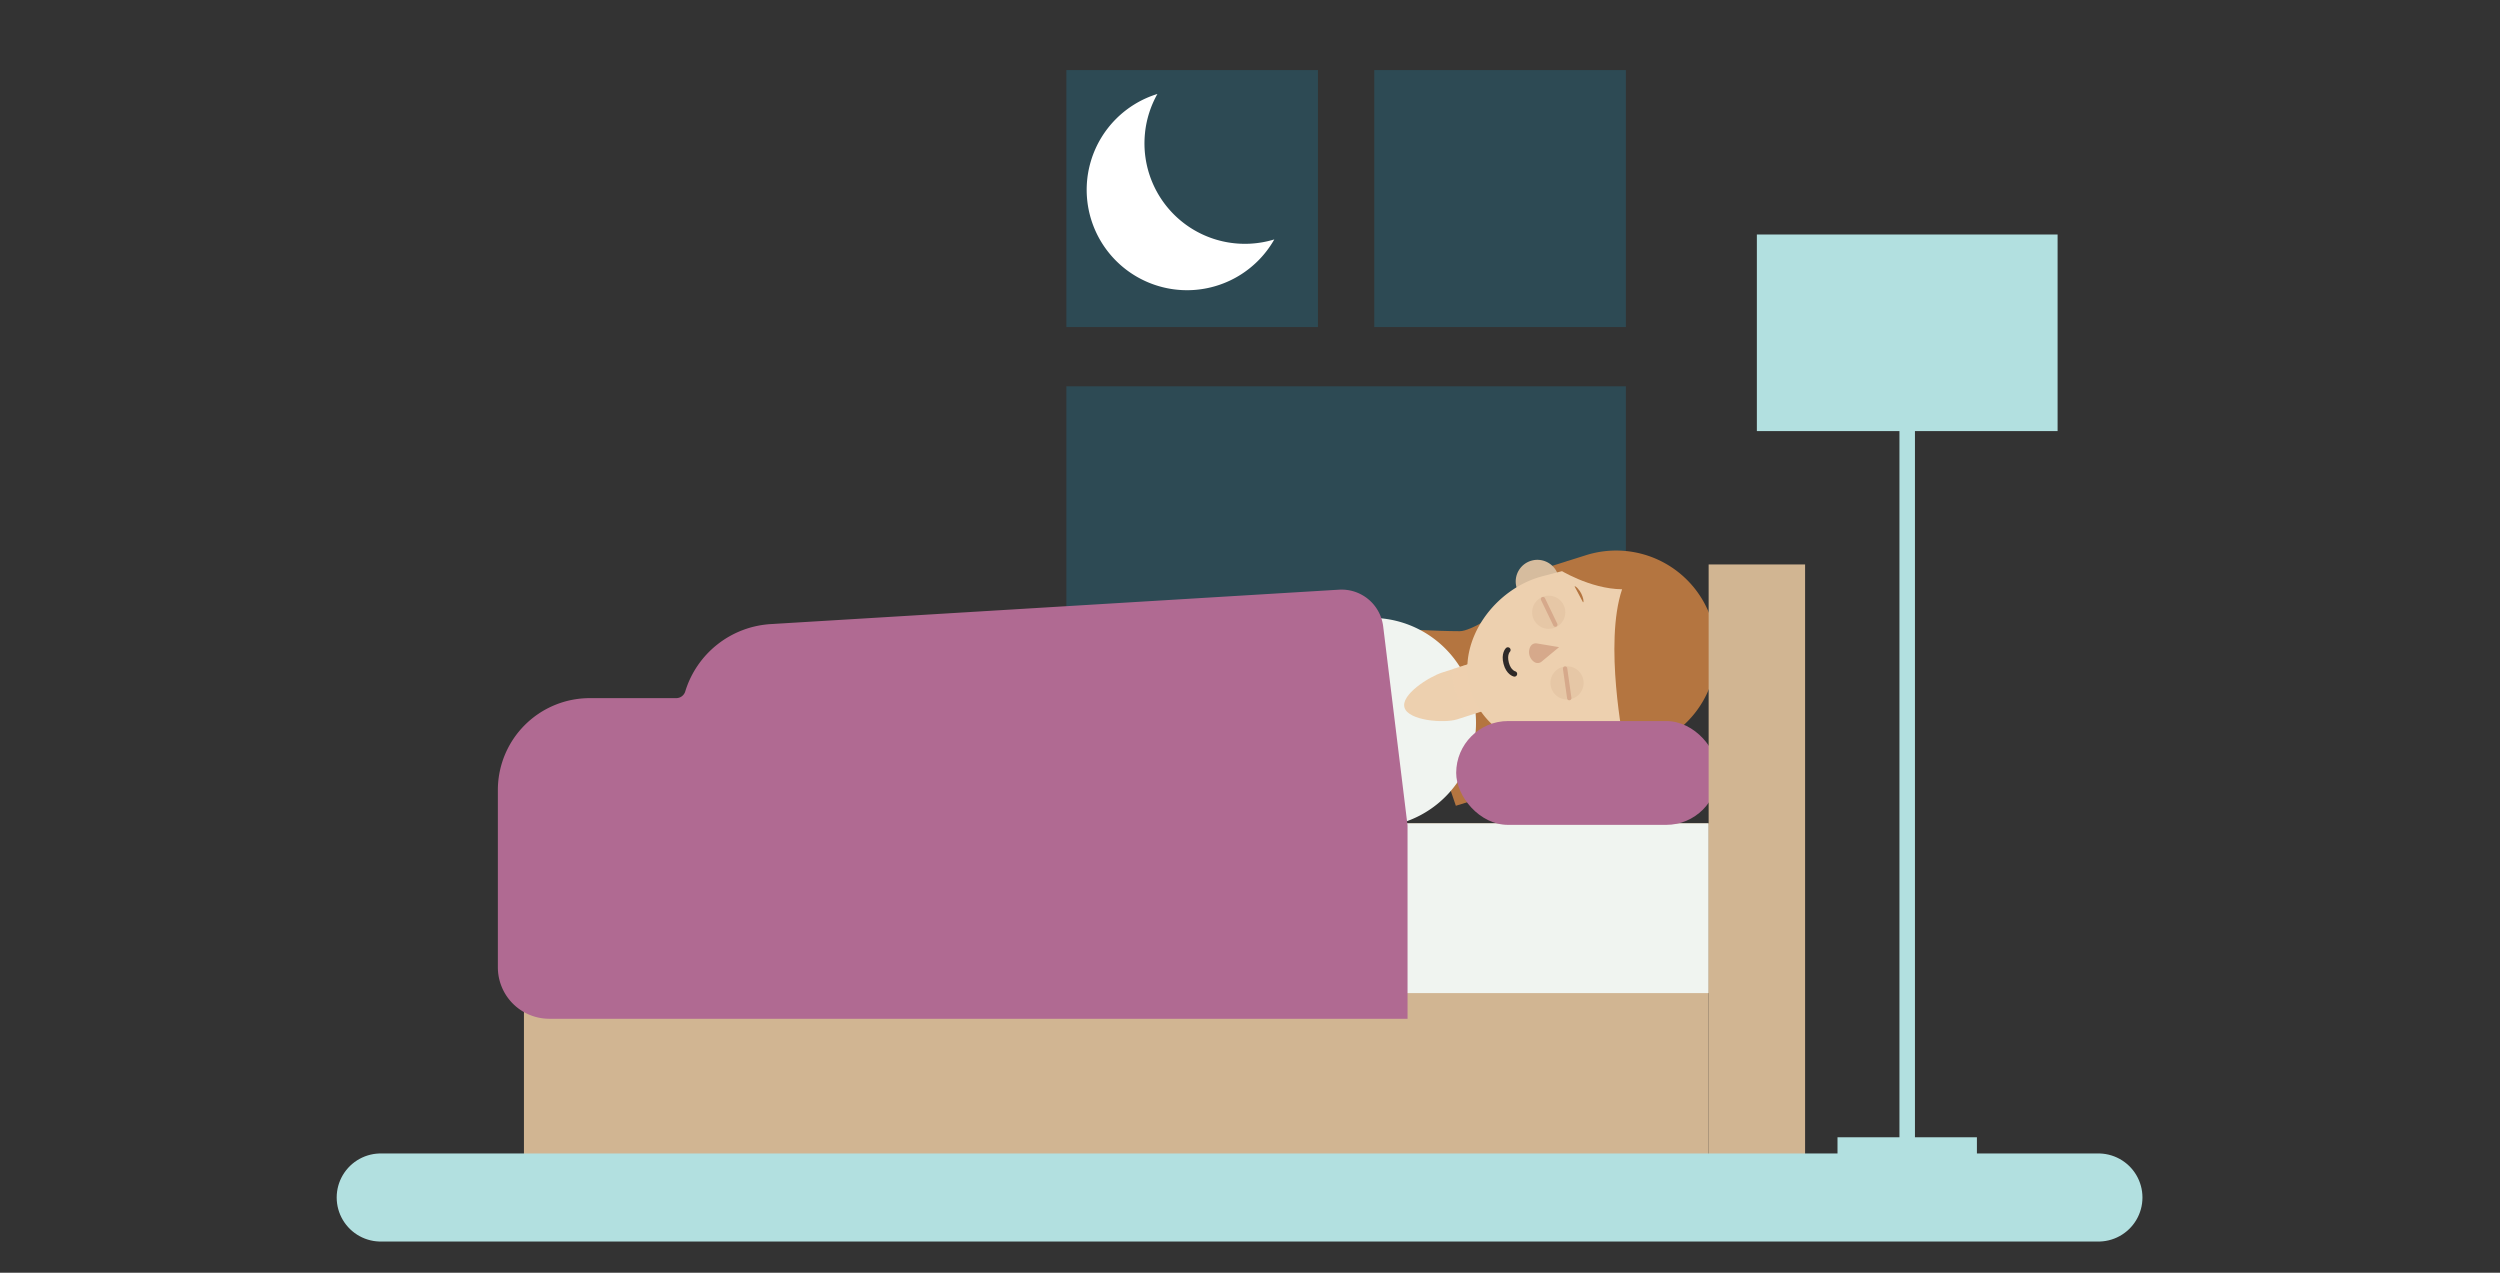 <?xml version="1.0" encoding="UTF-8"?> <svg xmlns="http://www.w3.org/2000/svg" viewBox="0 0 550 280"><rect x="0" y="0" width="550" height="280" fill="#333333" stroke="none"/><defs><style>.cls-1{isolation:isolate;}.cls-2{fill:#2d4a54;}.cls-3{fill:#d1b592;}.cls-4{fill:#f0f4f0;}.cls-5{fill:#b2e0e0;}.cls-6{fill:#b47540;}.cls-7,.cls-8{fill:#edd0af;}.cls-8{opacity:0.48;mix-blend-mode:multiply;}.cls-9{fill:#d6bc9e;}.cls-10{fill:#d6a98b;}.cls-11{fill:#e6c7a6;}.cls-12,.cls-14,.cls-15{fill:none;stroke-linecap:round;stroke-miterlimit:10;}.cls-12{stroke:#2e2928;stroke-width:1.2px;}.cls-13{fill:#b06a92;}.cls-14{stroke:#d6a98b;stroke-width:0.96px;}.cls-15{stroke:#b2e0e0;stroke-width:19.38px;}.cls-16{fill:#fff;}</style></defs><title>550px-carer-sleeping</title><g class="cls-1"><g id="Layer_1" data-name="Layer 1"><rect class="cls-2" x="234.6" y="15.42" width="55.35" height="56.53"></rect><rect class="cls-2" x="302.34" y="15.42" width="55.35" height="56.53"></rect><rect class="cls-2" x="234.6" y="84.99" width="123.09" height="79.52"></rect><rect class="cls-3" x="115.27" y="181.14" width="260.63" height="74.69"></rect><rect class="cls-4" x="117.56" y="181.14" width="258.34" height="37.34"></rect><rect class="cls-5" x="417.88" y="71.95" width="3.41" height="179.94"></rect><rect class="cls-5" x="404.25" y="250.2" width="30.67" height="5.15" transform="translate(839.17 505.55) rotate(-180)"></rect><path class="cls-6" d="M320.29,177.27,307,138.33s9.17.53,14.14.53,23.8-15.46,23.8-15.46l13.3,42.09Z"></path><path class="cls-4" d="M246,151.43l16.43,43.22L308,181.15a23,23,0,0,0,15.21-30.33h0a23,23,0,0,0-27.86-14Z"></path><path class="cls-6" d="M361.92,125.8h0A22.07,22.07,0,0,1,384,147.88v8.67a0,0,0,0,1,0,0H339.85a0,0,0,0,1,0,0v-8.67A22.07,22.07,0,0,1,361.92,125.8Z" transform="translate(387.54 -246.46) rotate(72.47)"></path><path class="cls-7" d="M309,155.69h0c-.91-2.84,5.42-6.82,8.27-7.73l15.14-4.87,3.3,10.31-15.14,4.86C317.68,159.17,309.86,158.54,309,155.69Z"></path><path class="cls-8" d="M327.19,156l-3.27-10.19-4.23,1.36s-.54,1.7.64,5.36,2.63,4.83,2.63,4.83Z"></path><path class="cls-9" d="M338.47,122.82h4.06a0,0,0,0,1,0,0v9.53a0,0,0,0,1,0,0h-4.06a4.76,4.76,0,0,1-4.76-4.76v0A4.76,4.76,0,0,1,338.47,122.82Z" transform="translate(376.62 -231.75) rotate(75.44)"></path><path class="cls-9" d="M351.52,160.24l1,3.93a4.76,4.76,0,0,1-3.41,5.81h0a4.77,4.77,0,0,1-5.81-3.41l-1-3.94Z"></path><path class="cls-7" d="M323.33,151.19h0c-2.72-10.48,5.58-21.71,16.06-24.43L350,124a18.8,18.8,0,0,1,22.93,13.47l.41,1.56A18.81,18.81,0,0,1,359.86,162l-10.61,2.76C338.77,167.45,326.05,161.68,323.33,151.19Z"></path><path class="cls-10" d="M343,142.37l-3.85,3.19a1.35,1.35,0,0,1-1.61.08h0a2.64,2.64,0,0,1-.85-3.4h0a1.36,1.36,0,0,1,1.41-.69Z"></path><circle class="cls-11" cx="344.75" cy="150.24" r="3.65"></circle><circle class="cls-11" cx="340.72" cy="134.7" r="3.65"></circle><path class="cls-12" d="M331.73,143s-.9.86-.37,2.91,1.82,2.35,1.82,2.35"></path><path class="cls-6" d="M347.89,130.6c.34.71.66,1.77.38,1.92L346.4,129C346.68,128.85,347.55,129.88,347.89,130.6Z"></path><path class="cls-6" d="M357.44,163.48l-.19.07s-4.42-22-.39-33.91c-7.15-.07-14-4.44-14-4.44s23.21-9.93,30.2,8.73C373.09,133.93,382.59,155.17,357.44,163.48Z"></path><rect class="cls-13" x="320.36" y="158.63" width="57.62" height="22.84" rx="11.42"></rect><path class="cls-13" d="M169.58,137.3a21,21,0,0,0-18.83,14.83h0a2.07,2.07,0,0,1-2,1.46h-19a20.22,20.22,0,0,0-20.22,20.22v39a11.32,11.32,0,0,0,11.33,11.32h188.8V181.6l-5.36-43.79a9.22,9.22,0,0,0-9.71-8.08Z"></path><rect class="cls-3" x="375.9" y="124.18" width="21.22" height="131.64"></rect><line class="cls-14" x1="339.46" y1="131.8" x2="342.17" y2="137.42"></line><line class="cls-14" x1="344.32" y1="147.09" x2="345.24" y2="153.59"></line><line class="cls-15" x1="83.76" y1="263.45" x2="461.65" y2="263.45"></line><path class="cls-16" d="M251.91,29.15a22.2,22.2,0,0,1,2.72-8.48,22.08,22.08,0,1,0,25.72,32,22.09,22.09,0,0,1-28.44-23.48Z"></path><rect class="cls-5" x="386.51" y="51.59" width="66.16" height="43.25"></rect></g></g></svg> 